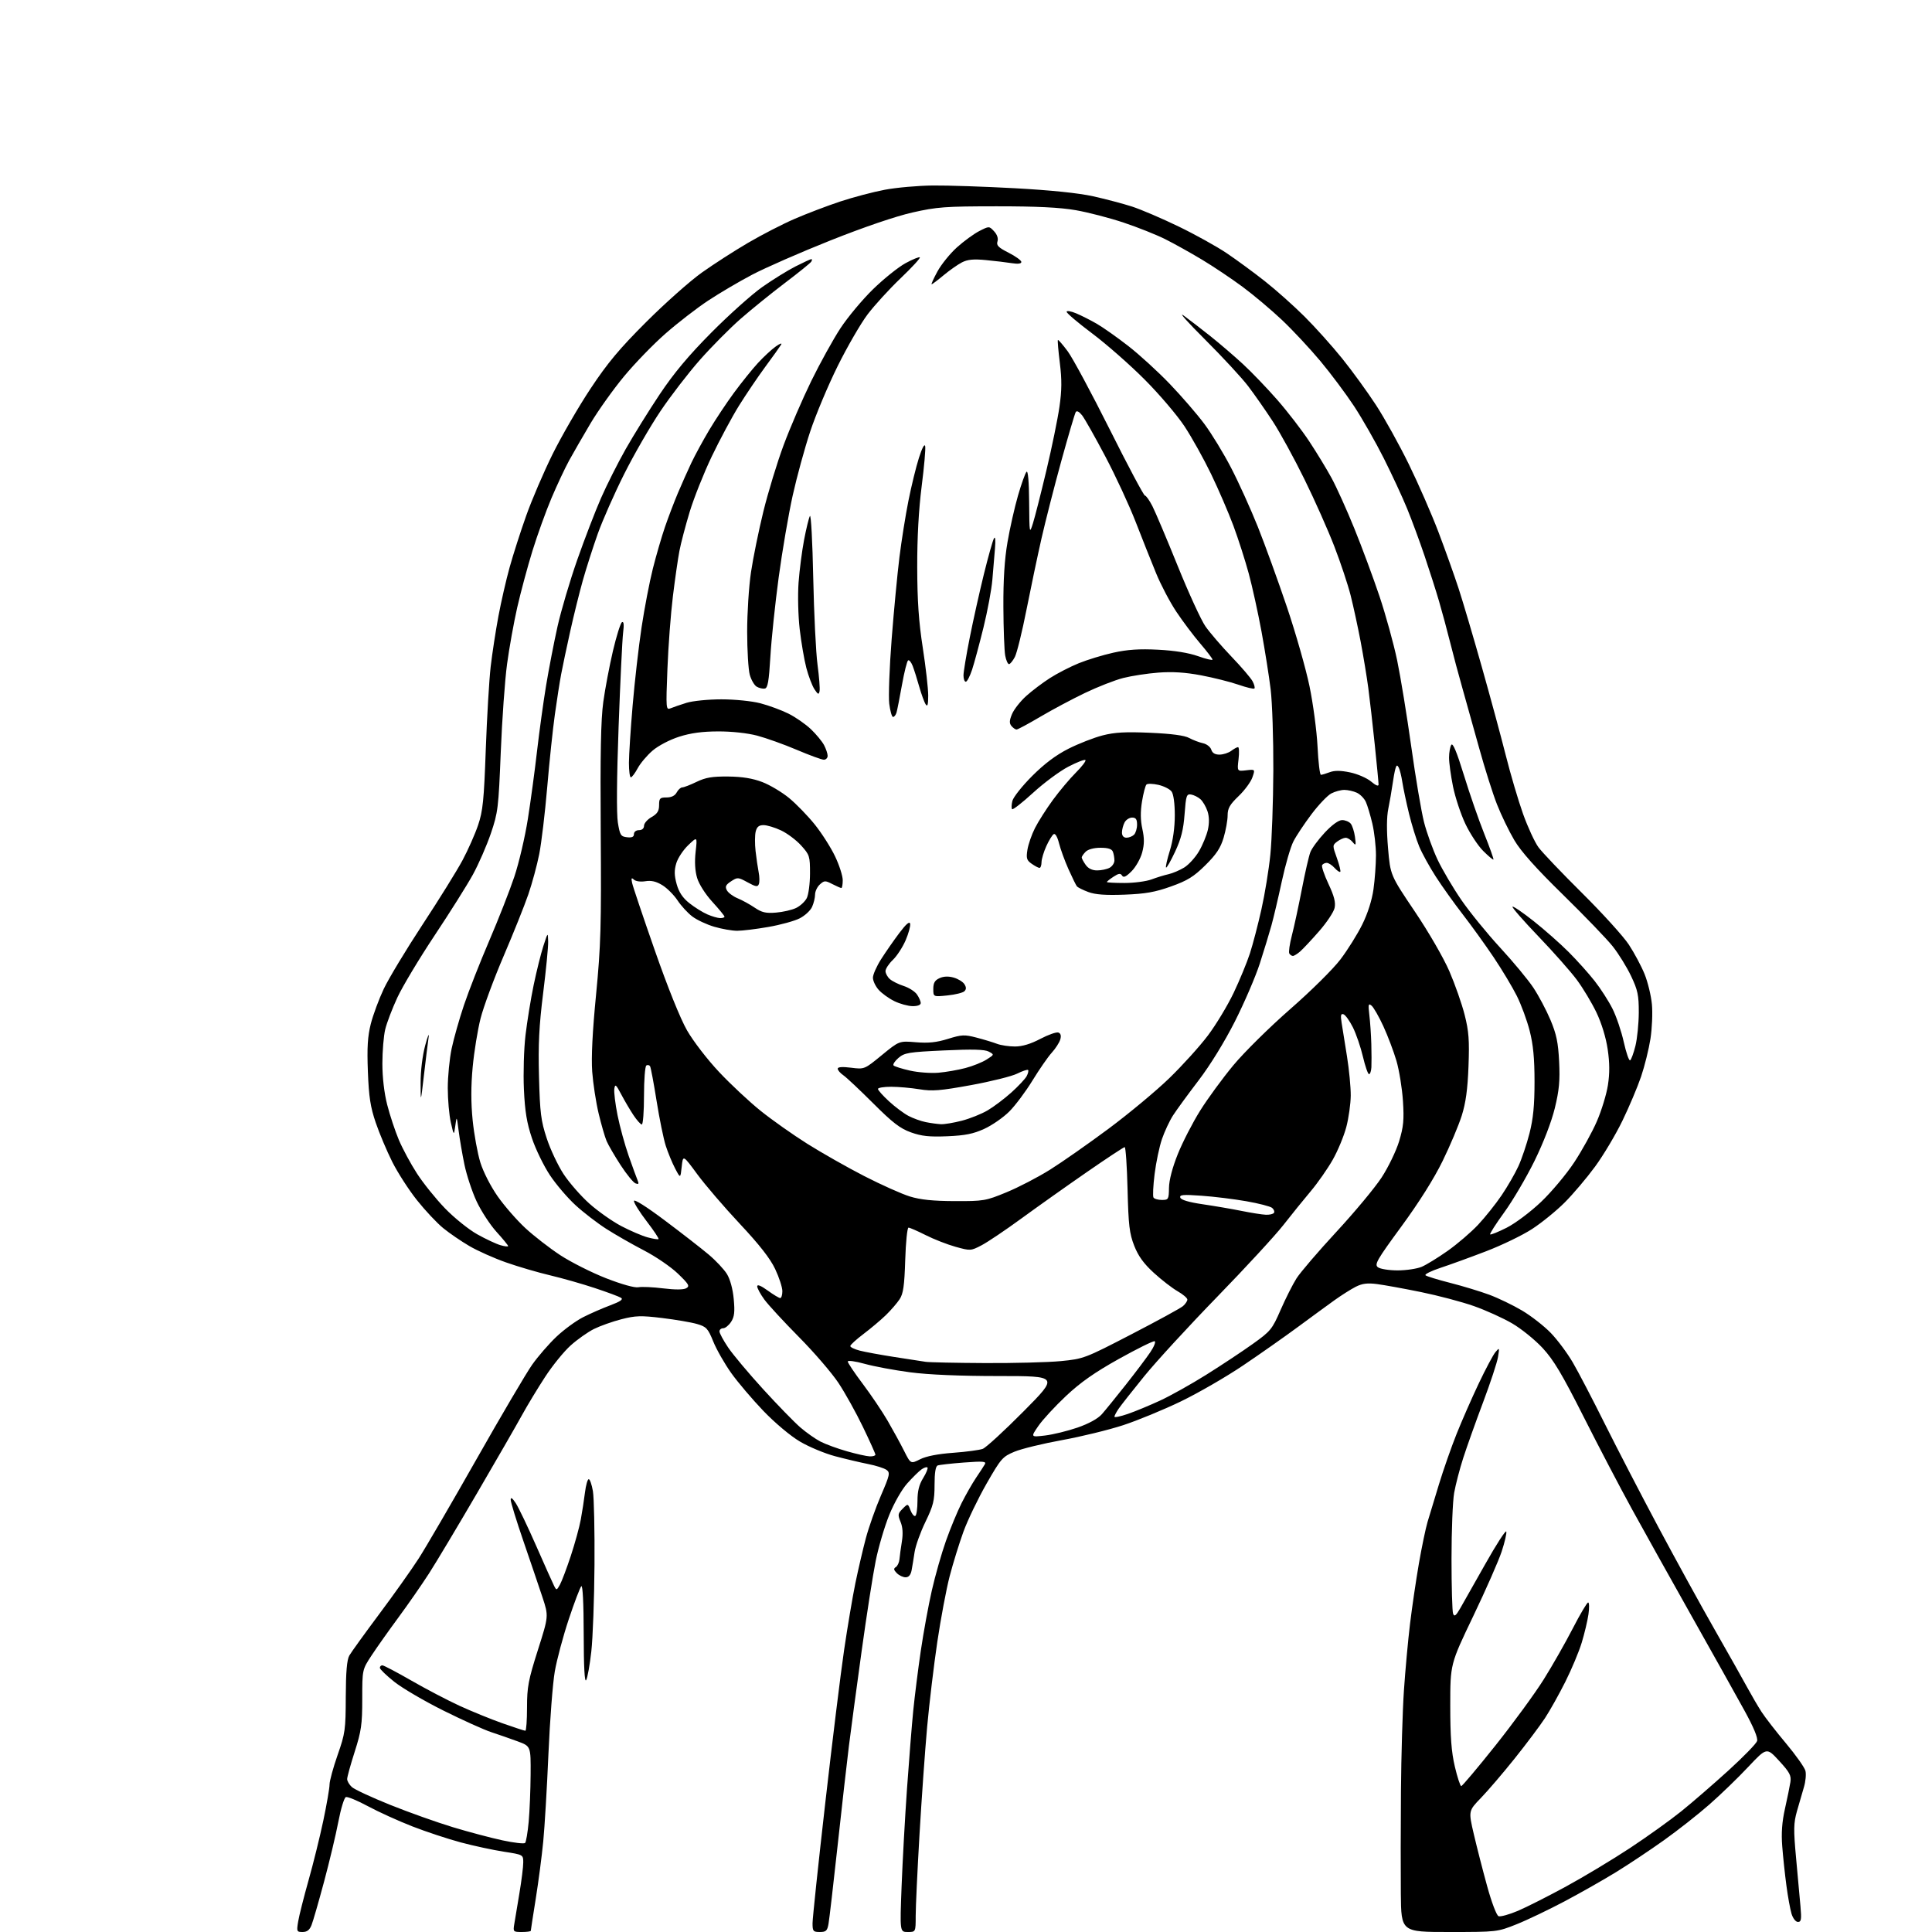 <?xml version="1.0" encoding="UTF-8" standalone="no"?>
<svg 
  version="1.1" 
  xmlns="http://www.w3.org/2000/svg" 
  xmlns:xlink="http://www.w3.org/1999/xlink" 
  xmlns:svg="http://www.w3.org/2000/svg"
  xmlns:rdf="http://www.w3.org/1999/02/22-rdf-syntax-ns#"
  xmlns:cc="http://creativecommons.org/ns#"
  xmlns:dc="http://purl.org/dc/elements/1.1/"
  viewBox="0 0 768 768"
  width="768"
  height="768"
>
<style>svg {background-color: white; }</style>"
<path stroke="none" fill="black" fill-rule="evenodd" d="M120.29,768.00C117.94,768.00 117.86,767.79 118.54,763.75C118.93,761.41 120.78,754.10 122.64,747.50C124.51,740.90 127.15,730.21 128.52,723.73C129.88,717.26 131.00,710.80 131.00,709.38C131.00,707.96 132.44,702.68 134.20,697.65C137.21,689.07 137.41,687.62 137.45,674.50C137.49,664.59 137.90,659.80 138.86,658.10C139.61,656.79 144.97,649.36 150.76,641.60C156.56,633.85 163.62,623.90 166.45,619.50C169.28,615.10 179.63,597.33 189.45,580.00C199.27,562.67 209.21,545.80 211.53,542.50C213.86,539.20 218.21,534.18 221.21,531.35C224.21,528.52 228.98,525.03 231.81,523.60C234.64,522.16 239.50,520.04 242.60,518.88C246.62,517.37 247.85,516.52 246.87,515.90C246.12,515.42 241.45,513.68 236.50,512.04C231.55,510.39 223.53,508.11 218.67,506.96C213.81,505.82 205.94,503.51 201.17,501.83C196.40,500.16 189.84,497.23 186.60,495.33C183.35,493.44 178.66,490.22 176.17,488.19C173.68,486.16 169.00,481.17 165.77,477.11C162.53,473.05 158.11,466.19 155.94,461.88C153.78,457.57 150.81,450.55 149.36,446.27C147.24,440.05 146.62,436.01 146.24,426.00C145.87,416.41 146.14,411.99 147.40,407.00C148.31,403.43 150.63,397.16 152.56,393.08C154.49,389.00 161.41,377.53 167.94,367.58C174.48,357.64 181.63,346.12 183.84,342.00C186.05,337.88 188.84,331.57 190.05,328.00C191.94,322.43 192.38,318.13 193.10,298.00C193.57,285.07 194.45,270.23 195.05,265.00C195.66,259.77 197.04,250.78 198.12,245.00C199.20,239.22 201.21,230.45 202.59,225.50C203.96,220.55 206.92,211.32 209.17,205.00C211.41,198.68 216.14,187.65 219.68,180.50C223.23,173.35 230.00,161.65 234.74,154.50C241.54,144.25 246.23,138.63 256.93,127.95C264.39,120.50 274.32,111.68 279.00,108.35C283.68,105.02 291.94,99.70 297.36,96.53C302.78,93.35 311.10,89.07 315.86,87.01C320.61,84.95 328.74,81.85 333.92,80.13C339.11,78.41 347.14,76.29 351.78,75.42C356.42,74.55 365.00,73.79 370.86,73.74C376.71,73.68 391.40,74.17 403.50,74.83C417.65,75.60 428.71,76.74 434.50,78.02C439.45,79.12 446.43,80.96 450.00,82.11C453.57,83.27 461.90,86.83 468.50,90.03C475.10,93.22 483.73,98.01 487.67,100.67C491.61,103.33 498.42,108.32 502.80,111.78C507.18,115.23 514.25,121.53 518.52,125.78C522.79,130.02 529.54,137.55 533.53,142.50C537.52,147.45 543.56,155.78 546.97,161.00C550.37,166.22 556.24,176.80 560.01,184.50C563.78,192.20 569.09,204.35 571.81,211.50C574.52,218.65 578.14,228.78 579.84,234.00C581.54,239.22 585.67,253.18 589.01,265.00C592.36,276.82 596.65,292.68 598.56,300.23C600.46,307.79 603.56,318.28 605.44,323.55C607.33,328.83 610.09,334.80 611.57,336.82C613.05,338.84 620.85,347.02 628.90,355.00C636.95,362.98 645.31,372.20 647.48,375.49C649.65,378.79 652.47,384.07 653.75,387.23C655.03,390.40 656.34,395.80 656.66,399.24C656.98,402.68 656.72,408.85 656.08,412.95C655.44,417.04 653.77,423.79 652.36,427.95C650.95,432.10 647.61,440.01 644.93,445.53C642.25,451.05 637.37,459.24 634.07,463.74C630.77,468.24 625.33,474.67 621.98,478.02C618.63,481.37 612.78,486.12 608.98,488.58C605.19,491.04 597.00,495.00 590.79,497.38C584.58,499.77 576.42,502.73 572.66,503.97C568.90,505.21 566.20,506.55 566.66,506.95C567.12,507.35 571.55,508.71 576.50,509.97C581.45,511.23 588.42,513.35 592.00,514.67C595.58,516.00 601.45,518.83 605.06,520.97C608.66,523.11 613.78,527.10 616.43,529.83C619.09,532.57 623.05,537.89 625.24,541.65C627.44,545.42 633.15,556.38 637.94,566.00C642.74,575.62 652.30,594.08 659.19,607.00C666.09,619.92 676.22,638.38 681.72,648.00C687.21,657.62 693.05,667.98 694.68,671.00C696.32,674.02 698.82,678.30 700.24,680.50C701.66,682.70 706.03,688.33 709.95,693.00C713.86,697.67 717.35,702.60 717.69,703.94C718.03,705.28 717.76,708.21 717.08,710.44C716.41,712.67 715.16,716.97 714.31,719.99C712.98,724.72 712.93,727.29 713.96,738.49C714.61,745.65 715.40,754.31 715.71,757.75C716.18,762.99 716.02,764.00 714.71,764.00C713.83,764.00 712.73,762.60 712.16,760.75C711.62,758.96 710.70,753.90 710.12,749.50C709.53,745.10 708.79,738.12 708.47,733.99C708.05,728.70 708.37,724.26 709.55,718.99C710.48,714.87 711.44,710.11 711.71,708.42C712.11,705.80 711.43,704.52 707.23,699.96C702.29,694.58 702.29,694.58 694.89,702.44C690.83,706.77 683.86,713.50 679.40,717.40C674.95,721.31 666.85,727.67 661.40,731.55C655.96,735.43 647.45,741.10 642.50,744.14C637.55,747.19 628.33,752.42 622.00,755.78C615.67,759.13 607.05,763.26 602.83,764.94C595.22,767.98 595.03,768.00 576.08,768.00C557.00,768.00 557.00,768.00 556.85,752.75C556.77,744.36 556.79,726.02 556.90,712.00C557.01,697.98 557.54,679.98 558.08,672.00C558.62,664.02 559.71,652.09 560.51,645.48C561.31,638.88 562.90,628.08 564.04,621.48C565.19,614.89 566.73,607.48 567.47,605.00C568.21,602.52 570.26,595.77 572.02,590.00C573.78,584.23 576.93,575.23 579.02,570.00C581.11,564.77 585.06,555.77 587.80,550.00C590.54,544.23 593.53,538.60 594.45,537.50C596.06,535.58 596.10,535.66 595.48,539.43C595.13,541.59 592.46,549.69 589.55,557.43C586.64,565.17 583.10,575.10 581.68,579.50C580.26,583.90 578.63,590.17 578.05,593.43C577.47,596.70 577.00,608.47 577.00,619.60C577.00,630.73 577.28,640.58 577.63,641.48C578.13,642.77 578.75,642.30 580.47,639.32C581.68,637.22 586.20,629.23 590.52,621.56C594.84,613.89 598.55,608.15 598.77,608.81C598.99,609.46 598.16,613.03 596.94,616.75C595.72,620.46 590.62,632.05 585.61,642.50C576.50,661.50 576.50,661.50 576.50,678.00C576.50,690.44 576.95,696.41 578.32,702.25C579.32,706.51 580.47,710.00 580.87,710.00C581.27,710.00 587.39,702.73 594.48,693.84C601.56,684.94 610.19,673.14 613.66,667.59C617.13,662.05 622.33,652.91 625.23,647.27C628.13,641.64 630.87,637.02 631.31,637.01C631.76,637.01 631.81,639.14 631.43,641.75C631.05,644.36 629.84,649.42 628.75,653.00C627.66,656.58 624.74,663.55 622.26,668.50C619.78,673.45 616.12,679.98 614.14,683.00C612.15,686.02 606.75,693.23 602.13,699.00C597.51,704.77 591.48,711.83 588.72,714.68C583.71,719.86 583.71,719.86 585.87,729.14C587.06,734.24 589.44,743.54 591.17,749.80C592.94,756.24 594.91,761.41 595.70,761.72C596.47,762.01 599.93,761.05 603.39,759.59C606.84,758.12 615.48,753.75 622.58,749.88C629.69,746.01 641.12,739.13 648.00,734.59C654.88,730.05 664.04,723.48 668.37,719.99C672.70,716.50 681.11,709.22 687.05,703.82C693.00,698.41 698.14,693.14 698.47,692.09C698.86,690.85 697.11,686.62 693.38,679.85C690.26,674.16 680.85,657.35 672.49,642.50C664.13,627.65 653.46,608.52 648.78,600.00C644.10,591.48 635.42,574.90 629.50,563.16C620.99,546.29 617.58,540.58 613.22,535.87C610.19,532.60 604.74,528.19 601.10,526.07C597.47,523.95 590.62,520.85 585.88,519.18C581.14,517.51 571.69,515.01 564.88,513.62C558.07,512.23 550.21,510.80 547.41,510.44C543.56,509.94 541.49,510.21 538.91,511.52C537.03,512.48 533.25,514.87 530.50,516.84C527.75,518.81 521.23,523.58 516.00,527.44C510.77,531.30 500.96,538.20 494.19,542.76C487.43,547.33 476.27,553.77 469.40,557.09C462.54,560.40 452.21,564.65 446.46,566.54C440.70,568.42 429.77,571.09 422.15,572.47C414.54,573.85 406.05,575.92 403.28,577.07C398.53,579.05 397.91,579.76 392.14,589.83C388.79,595.70 384.66,604.27 382.98,608.88C381.30,613.49 378.84,621.46 377.50,626.59C376.17,631.71 373.96,643.47 372.59,652.70C371.22,661.94 369.40,677.15 368.55,686.50C367.71,695.85 366.34,715.14 365.51,729.37C364.68,743.59 364.00,758.11 364.00,761.62C364.00,768.00 364.00,768.00 360.85,768.00C357.70,768.00 357.70,768.00 358.40,749.75C358.79,739.71 359.75,722.27 360.55,711.00C361.34,699.73 362.46,685.77 363.03,680.00C363.61,674.23 364.95,663.55 366.02,656.27C367.09,648.99 369.06,638.19 370.41,632.27C371.75,626.35 374.29,617.45 376.04,612.50C377.79,607.55 380.59,600.80 382.25,597.50C383.91,594.20 386.48,589.70 387.96,587.50C389.45,585.30 391.03,582.87 391.48,582.09C392.18,580.91 390.87,580.80 383.14,581.38C378.10,581.76 373.41,582.29 372.74,582.55C371.91,582.87 371.50,585.44 371.50,590.26C371.50,596.54 371.02,598.49 367.86,605.00C365.86,609.12 363.93,614.52 363.56,617.00C363.19,619.48 362.66,622.74 362.37,624.25C362.02,626.07 361.22,627.00 359.99,627.00C358.97,627.00 357.40,626.26 356.50,625.35C355.24,624.09 355.14,623.53 356.10,622.94C356.78,622.52 357.43,621.12 357.55,619.84C357.66,618.55 358.09,615.37 358.51,612.78C359.02,609.61 358.84,607.03 357.98,604.96C356.83,602.17 356.91,601.64 358.81,599.75C360.91,597.64 360.91,597.64 361.95,600.38C362.53,601.89 363.38,602.88 363.86,602.59C364.33,602.30 364.71,599.62 364.71,596.63C364.71,592.74 365.35,590.16 366.97,587.55C368.21,585.54 368.98,583.65 368.68,583.35C368.38,583.04 367.29,583.40 366.25,584.15C365.22,584.89 362.69,587.39 360.63,589.69C358.50,592.06 355.40,597.50 353.50,602.19C351.64,606.76 349.21,615.00 348.10,620.50C346.99,626.00 344.46,642.20 342.49,656.50C340.51,670.80 338.25,687.67 337.46,694.00C336.67,700.33 334.66,718.10 332.98,733.50C331.30,748.90 329.67,762.96 329.35,764.75C328.86,767.53 328.36,768.00 325.89,768.00C323.26,768.00 323.00,767.69 323.00,764.51C323.00,762.59 325.27,741.10 328.05,716.76C330.83,692.42 334.20,665.01 335.55,655.86C336.90,646.70 338.91,634.78 340.02,629.36C341.14,623.94 343.01,615.90 344.18,611.50C345.35,607.10 348.05,599.45 350.18,594.51C353.72,586.31 353.91,585.41 352.40,584.30C351.48,583.63 348.21,582.59 345.12,581.98C342.03,581.37 336.12,579.97 332.00,578.88C327.88,577.79 321.56,575.16 317.97,573.03C314.21,570.81 308.06,565.64 303.44,560.84C299.05,556.25 293.30,549.49 290.68,545.81C288.06,542.13 284.85,536.51 283.55,533.31C281.40,528.03 280.80,527.39 277.05,526.30C274.78,525.64 268.56,524.58 263.21,523.93C254.82,522.91 252.62,522.98 247.05,524.41C243.50,525.32 238.59,527.06 236.13,528.28C233.68,529.50 229.50,532.45 226.84,534.84C224.18,537.22 219.61,542.85 216.69,547.34C213.76,551.83 209.63,558.65 207.52,562.50C205.41,566.35 197.37,580.30 189.67,593.50C181.97,606.70 173.35,621.10 170.52,625.50C167.68,629.90 162.22,637.77 158.36,643.00C154.51,648.23 149.70,655.02 147.68,658.10C144.00,663.71 144.00,663.71 144.00,675.34C144.00,685.52 143.62,688.15 141.00,696.34C139.35,701.49 138.00,706.38 138.00,707.20C138.00,708.02 138.85,709.46 139.88,710.39C140.92,711.33 147.78,714.52 155.13,717.47C162.48,720.43 173.68,724.41 180.00,726.33C186.32,728.24 195.21,730.60 199.75,731.57C204.28,732.54 208.32,733.01 208.73,732.61C209.13,732.21 209.77,728.42 210.16,724.19C210.54,719.96 210.89,711.47 210.93,705.32C211.00,694.14 211.00,694.14 205.75,692.21C202.86,691.14 198.16,689.51 195.31,688.57C192.45,687.64 183.90,683.78 176.31,680.00C168.71,676.22 159.91,671.06 156.75,668.55C153.59,666.03 151.00,663.53 151.00,662.99C151.00,662.44 151.45,662.00 152.00,662.00C152.55,662.00 157.72,664.72 163.49,668.04C169.25,671.36 177.88,675.87 182.65,678.07C187.42,680.26 195.12,683.40 199.74,685.03C204.37,686.66 208.46,688.00 208.83,688.00C209.20,688.00 209.50,683.84 209.50,678.75C209.50,670.61 210.02,667.87 213.80,655.96C218.11,642.42 218.11,642.42 215.65,634.96C214.29,630.86 210.89,620.83 208.09,612.69C205.29,604.54 203.00,597.11 203.01,596.19C203.01,595.04 203.65,595.46 205.00,597.50C206.09,599.15 209.76,606.80 213.14,614.50C216.52,622.20 219.73,629.36 220.27,630.42C221.20,632.25 221.31,632.22 222.59,629.92C223.32,628.59 225.26,623.45 226.90,618.50C228.53,613.55 230.33,607.02 230.88,604.00C231.44,600.98 232.18,596.14 232.54,593.25C232.90,590.36 233.57,588.00 234.03,588.00C234.50,588.00 235.24,590.14 235.69,592.75C236.13,595.36 236.42,608.56 236.32,622.08C236.23,635.61 235.66,651.07 235.06,656.45C234.46,661.84 233.54,666.97 233.01,667.87C232.39,668.94 232.05,662.66 232.03,649.55C232.01,637.31 231.64,629.97 231.08,630.55C230.57,631.07 228.32,636.98 226.09,643.68C223.86,650.38 221.36,659.71 220.54,664.41C219.72,669.11 218.59,683.88 218.01,697.23C217.44,710.58 216.51,726.23 215.95,732.00C215.39,737.77 214.05,748.02 212.97,754.77C211.89,761.52 211.00,767.26 211.00,767.52C211.00,767.78 209.40,768.00 207.45,768.00C204.01,768.00 203.92,767.91 204.45,764.75C204.74,762.96 205.66,757.45 206.49,752.50C207.32,747.55 208.00,742.10 208.00,740.39C208.00,737.27 208.00,737.27 200.25,736.07C195.99,735.41 188.32,733.76 183.22,732.40C178.11,731.03 169.41,728.16 163.89,726.01C158.37,723.85 150.43,720.25 146.26,718.00C142.09,715.75 138.14,714.12 137.48,714.37C136.82,714.62 135.48,719.03 134.50,724.16C133.52,729.30 130.96,740.02 128.82,748.00C126.68,755.98 124.44,763.74 123.84,765.25C123.07,767.21 122.05,768.00 120.29,768.00zM365.76,580.08C368.16,578.86 372.86,577.95 378.92,577.51C384.10,577.13 389.38,576.42 390.66,575.94C391.95,575.45 399.25,568.74 406.90,561.03C420.81,547.00 420.81,547.00 396.96,547.00C381.57,547.00 369.09,546.47 361.80,545.51C355.59,544.69 347.46,543.18 343.75,542.15C340.04,541.11 337.00,540.70 337.00,541.23C337.00,541.76 339.68,545.76 342.96,550.11C346.24,554.47 350.69,561.06 352.84,564.76C354.99,568.47 357.94,573.85 359.38,576.73C362.01,581.96 362.01,581.96 365.76,580.08zM345.75,578.93C346.99,578.97 347.99,578.66 347.99,578.25C347.98,577.84 345.75,572.87 343.02,567.21C340.30,561.56 335.92,553.68 333.29,549.72C330.65,545.75 323.60,537.56 317.60,531.50C311.61,525.45 305.42,518.74 303.85,516.60C302.28,514.45 301.00,512.09 301.00,511.34C301.00,510.47 302.47,511.05 305.15,512.99C307.43,514.65 309.68,516.00 310.15,516.00C310.62,516.00 311.00,514.76 311.00,513.25C311.00,511.74 309.71,507.78 308.14,504.46C306.16,500.26 301.87,494.79 294.07,486.46C287.90,479.88 280.30,471.02 277.18,466.78C271.50,459.05 271.50,459.05 270.99,463.78C270.48,468.50 270.48,468.50 268.38,464.50C267.22,462.30 265.55,458.25 264.66,455.50C263.77,452.75 262.13,444.70 261.00,437.62C259.87,430.53 258.71,424.33 258.41,423.85C258.11,423.36 257.44,423.23 256.93,423.54C256.42,423.86 256.00,429.27 256.00,435.56C256.00,441.85 255.61,447.00 255.13,447.00C254.66,447.00 253.14,445.30 251.77,443.23C250.40,441.15 248.21,437.44 246.92,434.98C244.86,431.07 244.52,430.80 244.20,432.81C244.01,434.09 244.58,438.81 245.48,443.31C246.38,447.82 248.38,455.10 249.92,459.50C251.47,463.90 253.06,468.29 253.48,469.26C254.05,470.62 253.85,470.88 252.62,470.41C251.74,470.07 249.07,466.80 246.70,463.15C244.32,459.49 241.82,455.19 241.13,453.58C240.45,451.98 239.02,447.03 237.96,442.60C236.90,438.16 235.76,430.70 235.41,426.02C235.00,420.35 235.51,410.07 236.95,395.34C238.84,375.81 239.06,368.15 238.80,330.84C238.58,299.82 238.85,285.96 239.82,279.00C240.54,273.77 242.27,264.67 243.65,258.76C245.04,252.85 246.65,247.72 247.23,247.35C247.96,246.91 248.11,248.26 247.69,251.60C247.36,254.29 246.55,271.12 245.90,289.00C245.16,309.19 245.05,323.58 245.61,327.00C246.43,331.99 246.76,332.53 249.25,332.82C251.21,333.04 252.00,332.68 252.00,331.57C252.00,330.67 252.85,330.00 254.00,330.00C255.24,330.00 256.00,329.33 256.01,328.25C256.01,327.29 257.36,325.73 259.01,324.80C261.30,323.49 262.00,322.38 262.00,320.05C262.00,317.34 262.33,317.00 264.96,317.00C266.91,317.00 268.30,316.31 269.00,315.00C269.59,313.90 270.59,313.00 271.22,313.00C271.85,313.00 274.41,312.01 276.91,310.80C280.51,309.06 283.14,308.62 289.48,308.68C295.05,308.74 299.18,309.41 303.00,310.87C306.02,312.02 310.83,314.89 313.68,317.23C316.53,319.58 321.13,324.32 323.89,327.76C326.65,331.20 330.28,336.89 331.95,340.40C333.63,343.91 335.00,348.18 335.00,349.89C335.00,351.60 334.75,353.00 334.45,353.00C334.15,353.00 332.53,352.29 330.86,351.43C328.06,349.98 327.67,349.99 325.91,351.58C324.86,352.53 324.00,354.34 324.00,355.61C324.00,356.87 323.46,359.09 322.80,360.53C322.14,361.98 319.93,364.02 317.88,365.06C315.83,366.11 310.23,367.65 305.44,368.48C300.66,369.32 295.08,370.00 293.05,370.00C291.02,370.00 286.92,369.28 283.93,368.40C280.94,367.53 277.02,365.69 275.21,364.32C273.40,362.96 270.75,360.07 269.33,357.92C267.90,355.76 265.19,353.04 263.30,351.88C260.87,350.38 258.90,349.92 256.55,350.30C254.66,350.61 252.70,350.34 251.99,349.67C251.02,348.75 250.86,349.04 251.28,351.00C251.57,352.38 255.61,364.39 260.26,377.69C265.43,392.50 270.41,404.87 273.10,409.58C275.56,413.87 281.19,421.19 285.86,426.15C290.46,431.04 297.89,437.98 302.36,441.57C306.84,445.17 315.19,451.07 320.93,454.68C326.67,458.29 336.87,464.08 343.59,467.53C350.32,470.98 358.45,474.62 361.66,475.61C365.87,476.91 370.86,477.43 379.50,477.46C391.02,477.50 391.85,477.36 400.15,473.93C404.91,471.97 412.70,467.92 417.46,464.93C422.23,461.94 432.69,454.62 440.72,448.65C448.74,442.68 459.56,433.68 464.76,428.65C469.96,423.62 476.89,415.96 480.15,411.64C483.40,407.32 488.02,399.67 490.41,394.64C492.80,389.61 495.70,382.57 496.86,379.00C498.02,375.43 500.08,367.55 501.43,361.50C502.79,355.45 504.39,345.66 504.98,339.75C505.58,333.84 506.11,318.77 506.17,306.25C506.22,293.74 505.74,279.23 505.10,274.00C504.46,268.77 502.82,258.43 501.46,251.00C500.09,243.57 497.81,233.22 496.40,228.00C494.98,222.78 492.24,214.22 490.30,209.00C488.35,203.78 484.38,194.55 481.46,188.50C478.54,182.45 473.78,173.90 470.88,169.50C467.98,165.10 460.86,156.73 455.05,150.91C449.25,145.08 439.89,136.85 434.25,132.62C428.61,128.39 424.00,124.49 424.00,123.95C424.00,123.41 425.69,123.68 427.75,124.54C429.81,125.40 433.52,127.28 436.00,128.71C438.48,130.14 444.10,134.11 448.50,137.53C452.90,140.95 460.33,147.74 465.01,152.62C469.69,157.50 475.87,164.65 478.74,168.50C481.61,172.35 486.41,180.22 489.40,186.00C492.40,191.78 497.17,202.31 500.01,209.41C502.84,216.51 508.03,230.82 511.54,241.20C515.05,251.59 519.10,265.80 520.55,272.79C521.99,279.78 523.43,290.56 523.74,296.75C524.04,302.94 524.65,308.00 525.08,308.00C525.52,308.00 527.10,307.53 528.60,306.96C530.51,306.24 532.93,306.26 536.67,307.04C539.61,307.65 543.37,309.28 545.01,310.66C546.92,312.27 548.00,312.69 548.00,311.84C548.00,311.10 547.32,303.98 546.49,296.00C545.66,288.02 544.51,277.90 543.92,273.50C543.34,269.10 541.96,260.77 540.87,255.00C539.77,249.22 537.99,241.00 536.91,236.72C535.83,232.44 532.91,223.66 530.42,217.22C527.94,210.77 522.59,198.75 518.53,190.50C514.48,182.25 508.82,171.90 505.94,167.50C503.07,163.10 498.67,156.80 496.16,153.50C493.65,150.20 485.95,141.88 479.05,135.00C472.15,128.12 468.30,123.81 470.50,125.42C472.70,127.02 477.50,130.72 481.17,133.64C484.84,136.56 490.65,141.55 494.09,144.73C497.53,147.90 503.67,154.30 507.74,158.95C511.81,163.60 517.53,171.02 520.45,175.45C523.38,179.88 527.38,186.46 529.35,190.08C531.31,193.70 535.38,202.70 538.37,210.08C541.37,217.46 545.86,229.57 548.36,237.00C550.85,244.43 554.01,255.90 555.39,262.50C556.76,269.10 559.28,284.54 561.00,296.81C562.71,309.07 564.99,322.57 566.07,326.81C567.15,331.04 569.58,337.77 571.48,341.78C573.38,345.78 577.63,352.98 580.93,357.78C584.23,362.57 591.16,371.09 596.33,376.70C601.51,382.31 607.45,389.48 609.54,392.63C611.63,395.78 614.69,401.54 616.33,405.43C618.71,411.09 619.40,414.40 619.78,422.02C620.15,429.59 619.80,433.38 618.06,440.52C616.73,445.97 613.55,454.22 609.98,461.50C606.73,468.10 601.34,477.27 598.00,481.87C594.65,486.48 592.11,490.45 592.36,490.69C592.60,490.93 595.55,489.74 598.92,488.04C602.34,486.31 608.38,481.78 612.58,477.79C616.72,473.86 622.65,466.78 625.76,462.07C628.87,457.36 632.93,450.02 634.77,445.76C636.62,441.50 638.60,435.03 639.17,431.37C639.90,426.65 639.88,422.51 639.08,417.11C638.40,412.47 636.66,406.77 634.62,402.50C632.78,398.65 629.27,392.80 626.82,389.50C624.37,386.20 617.49,378.42 611.54,372.22C605.59,366.02 600.96,360.71 601.24,360.43C601.52,360.14 605.30,362.71 609.63,366.14C613.96,369.57 620.23,375.10 623.56,378.44C626.89,381.77 631.54,386.95 633.89,389.95C636.25,392.94 639.43,397.89 640.97,400.95C642.51,404.00 644.54,409.99 645.48,414.25C646.43,418.51 647.56,421.77 648.00,421.50C648.44,421.23 649.39,418.64 650.11,415.75C650.82,412.86 651.42,406.90 651.44,402.50C651.46,395.61 651.04,393.60 648.38,388.00C646.69,384.43 643.40,379.11 641.07,376.18C638.75,373.26 629.86,364.03 621.33,355.68C610.61,345.20 604.62,338.49 601.97,334.00C599.86,330.43 596.76,324.03 595.09,319.78C593.41,315.54 590.21,305.41 587.96,297.28C585.71,289.15 582.72,278.45 581.31,273.50C579.89,268.55 577.73,260.45 576.49,255.50C575.25,250.55 573.25,243.12 572.04,239.00C570.84,234.88 568.25,226.78 566.30,221.00C564.35,215.22 561.23,206.77 559.37,202.22C557.51,197.66 553.33,188.66 550.10,182.22C546.86,175.77 541.54,166.45 538.29,161.50C535.03,156.55 528.98,148.45 524.84,143.50C520.70,138.55 513.86,131.22 509.63,127.22C505.40,123.22 498.36,117.29 493.99,114.05C489.62,110.81 482.32,105.92 477.77,103.19C473.22,100.46 466.65,96.80 463.17,95.06C459.69,93.32 452.27,90.36 446.67,88.49C441.08,86.62 432.50,84.40 427.62,83.55C421.36,82.46 412.06,82.00 396.12,82.01C375.72,82.02 372.44,82.26 362.66,84.48C356.04,85.98 343.39,90.29 330.16,95.56C318.25,100.30 304.23,106.44 299.00,109.19C293.77,111.94 285.88,116.60 281.45,119.53C277.02,122.46 269.45,128.31 264.63,132.53C259.80,136.75 252.34,144.44 248.05,149.63C243.76,154.81 237.78,163.20 234.76,168.27C231.75,173.35 227.92,179.99 226.25,183.03C224.59,186.07 221.42,192.82 219.21,198.03C217.01,203.24 213.60,212.68 211.65,219.00C209.70,225.32 206.98,235.45 205.60,241.50C204.23,247.55 202.41,257.68 201.56,264.00C200.70,270.32 199.58,286.07 199.06,299.00C198.17,321.19 197.95,322.99 195.13,331.29C193.48,336.12 190.27,343.49 187.98,347.66C185.69,351.83 178.84,362.72 172.75,371.87C166.67,381.02 160.02,392.10 157.97,396.50C155.93,400.90 153.75,406.61 153.13,409.19C152.51,411.77 152.00,417.89 152.00,422.78C152.00,428.28 152.73,434.55 153.92,439.17C154.97,443.29 157.05,449.55 158.53,453.08C160.02,456.61 163.26,462.64 165.75,466.48C168.23,470.32 173.24,476.55 176.88,480.32C180.52,484.09 186.29,488.74 189.69,490.64C193.09,492.55 197.26,494.50 198.94,494.98C200.62,495.47 202.00,495.62 202.00,495.33C202.00,495.03 199.90,492.48 197.34,489.65C194.78,486.82 191.22,481.35 189.43,477.50C187.64,473.65 185.48,467.10 184.62,462.95C183.76,458.79 182.72,452.72 182.31,449.45C181.55,443.55 181.54,443.53 180.99,447.50C180.42,451.50 180.42,451.50 179.21,446.20C178.55,443.29 178.00,437.13 178.00,432.52C178.00,427.90 178.69,420.85 179.53,416.84C180.38,412.84 182.58,405.04 184.44,399.53C186.29,394.01 190.80,382.52 194.46,374.00C198.12,365.48 202.62,354.00 204.46,348.50C206.30,343.00 208.72,332.65 209.84,325.50C210.97,318.35 212.61,306.20 213.49,298.50C214.38,290.80 215.99,279.10 217.08,272.50C218.17,265.90 220.22,255.33 221.63,249.00C223.05,242.68 226.58,230.76 229.48,222.50C232.38,214.25 236.62,203.23 238.90,198.02C241.19,192.80 245.60,184.03 248.72,178.52C251.84,173.01 257.94,163.20 262.27,156.71C267.92,148.27 273.74,141.31 282.83,132.15C289.80,125.13 298.88,117.00 303.00,114.10C307.12,111.20 313.07,107.51 316.22,105.91C319.37,104.31 322.21,103.00 322.53,103.00C322.85,103.00 322.84,103.46 322.49,104.02C322.15,104.57 317.43,108.38 312.02,112.48C306.61,116.58 298.69,122.99 294.43,126.72C290.16,130.45 282.90,137.78 278.28,143.00C273.67,148.22 266.56,157.45 262.50,163.50C258.43,169.55 251.94,180.80 248.09,188.50C244.23,196.20 239.52,206.85 237.63,212.16C235.74,217.47 233.07,225.80 231.70,230.66C230.33,235.52 228.06,244.68 226.66,251.00C225.25,257.32 223.64,264.98 223.07,268.00C222.50,271.02 221.37,278.23 220.57,284.00C219.76,289.77 218.38,302.82 217.52,313.00C216.65,323.18 215.23,335.10 214.36,339.50C213.49,343.90 211.54,351.10 210.03,355.50C208.52,359.90 204.11,370.93 200.22,380.00C196.33,389.07 192.20,400.24 191.04,404.81C189.88,409.37 188.47,418.07 187.90,424.14C187.19,431.69 187.19,438.39 187.89,445.35C188.46,450.94 189.83,458.47 190.94,462.08C192.11,465.85 195.05,471.60 197.84,475.58C200.52,479.40 205.47,485.07 208.84,488.19C212.21,491.31 218.45,496.15 222.70,498.94C226.96,501.73 235.13,505.85 240.87,508.10C247.16,510.56 252.29,511.99 253.78,511.70C255.15,511.44 259.59,511.64 263.66,512.15C268.35,512.73 271.69,512.71 272.78,512.10C274.28,511.25 273.86,510.51 269.50,506.31C266.75,503.65 260.68,499.49 256.00,497.07C251.32,494.64 244.57,490.78 241.00,488.49C237.43,486.20 231.92,481.97 228.78,479.08C225.63,476.20 221.04,470.83 218.59,467.14C216.14,463.44 212.93,456.85 211.46,452.47C209.42,446.40 208.66,441.80 208.26,432.98C207.97,426.63 208.25,416.96 208.90,411.48C209.55,406.00 211.00,397.04 212.14,391.56C213.28,386.08 215.01,379.10 216.00,376.05C217.80,370.50 217.80,370.50 217.90,374.29C217.96,376.37 217.06,385.60 215.91,394.79C214.29,407.76 213.92,415.19 214.26,428.00C214.64,442.40 215.03,445.52 217.33,452.50C218.77,456.90 221.79,463.30 224.04,466.73C226.29,470.15 230.91,475.44 234.31,478.47C237.72,481.51 243.43,485.53 247.00,487.40C250.57,489.27 255.27,491.29 257.44,491.87C259.61,492.46 261.56,492.77 261.78,492.55C262.00,492.33 259.89,489.17 257.09,485.52C254.29,481.87 252.00,478.22 252.00,477.41C252.00,476.53 256.97,479.66 264.25,485.13C270.99,490.18 278.83,496.28 281.68,498.68C284.53,501.07 287.80,504.56 288.96,506.43C290.24,508.51 291.30,512.38 291.67,516.38C292.15,521.55 291.93,523.45 290.62,525.46C289.70,526.86 288.29,528.00 287.48,528.00C286.66,528.00 286.00,528.57 286.00,529.26C286.00,529.96 287.55,532.83 289.45,535.65C291.35,538.47 297.62,545.94 303.37,552.24C309.13,558.55 315.79,565.39 318.17,567.44C320.55,569.49 324.16,572.03 326.18,573.07C328.20,574.11 332.93,575.84 336.68,576.91C340.43,577.98 344.51,578.89 345.75,578.93zM415.41,570.64C418.56,570.27 424.36,568.85 428.32,567.49C432.82,565.93 436.43,563.95 438.00,562.17C439.38,560.61 443.65,555.35 447.50,550.48C451.35,545.61 455.73,539.80 457.24,537.56C458.75,535.33 459.53,533.35 458.98,533.16C458.43,532.98 452.06,536.13 444.82,540.16C435.19,545.53 429.54,549.49 423.76,554.92C419.42,559.00 414.48,564.35 412.78,566.82C409.69,571.31 409.69,571.31 415.41,570.64zM448.30,562.07C451.22,561.07 456.98,558.68 461.11,556.77C465.24,554.87 473.55,550.22 479.56,546.45C485.58,542.68 493.88,537.18 498.00,534.23C505.09,529.17 505.70,528.43 509.07,520.69C511.04,516.18 513.87,510.56 515.38,508.18C516.88,505.81 524.02,497.48 531.23,489.68C538.45,481.88 546.53,472.17 549.20,468.09C551.86,464.02 554.99,457.54 556.16,453.71C557.92,447.90 558.18,445.20 557.69,437.61C557.36,432.60 556.20,425.44 555.11,421.70C554.01,417.97 551.67,411.78 549.91,407.95C548.15,404.13 546.04,400.45 545.23,399.77C543.95,398.71 543.83,399.21 544.34,403.52C544.67,406.26 545.02,411.43 545.12,415.00C545.22,418.57 545.23,422.74 545.15,424.25C545.07,425.76 544.64,427.00 544.21,427.00C543.77,427.00 542.69,423.88 541.79,420.07C540.90,416.26 539.10,411.01 537.80,408.39C536.49,405.78 534.81,403.44 534.06,403.19C533.00,402.83 532.84,403.59 533.32,406.62C533.66,408.75 534.62,414.77 535.46,420.00C536.30,425.23 536.96,432.20 536.94,435.50C536.91,438.80 536.12,444.43 535.18,448.00C534.24,451.57 531.82,457.43 529.79,461.00C527.77,464.57 523.84,470.20 521.06,473.50C518.27,476.80 513.36,482.88 510.14,487.00C506.92,491.12 495.09,503.95 483.86,515.50C472.63,527.05 459.60,541.23 454.91,547.00C450.22,552.77 445.62,558.61 444.69,559.97C443.76,561.33 443.00,562.77 443.00,563.17C443.00,563.57 445.39,563.07 448.30,562.07zM391.50,541.84C403.05,541.90 416.64,541.55 421.70,541.06C430.72,540.18 431.29,539.97 449.70,530.43C460.04,525.08 469.29,520.03 470.25,519.20C471.21,518.37 472.00,517.20 471.99,516.60C471.99,515.99 470.25,514.51 468.12,513.29C466.00,512.08 461.75,508.80 458.68,505.99C454.64,502.30 452.49,499.33 450.87,495.20C448.96,490.32 448.58,487.08 448.22,472.75C447.99,463.54 447.48,456.00 447.08,456.00C446.69,456.00 439.87,460.50 431.93,466.00C423.99,471.49 412.32,479.77 406.00,484.38C399.68,489.00 392.55,493.79 390.17,495.03C385.92,497.25 385.74,497.26 379.84,495.62C376.54,494.70 371.19,492.61 367.95,490.97C364.71,489.34 361.65,488.00 361.15,488.00C360.65,488.00 360.06,493.78 359.84,500.84C359.52,511.09 359.07,514.25 357.62,516.45C356.63,517.97 354.17,520.81 352.17,522.76C350.17,524.70 346.16,528.08 343.26,530.27C340.37,532.45 338.00,534.62 338.00,535.08C338.00,535.54 339.69,536.36 341.75,536.89C343.81,537.43 350.00,538.56 355.50,539.42C361.00,540.27 366.62,541.14 368.00,541.35C369.38,541.56 379.95,541.78 391.50,541.84zM555.57,505.00C558.97,505.00 563.27,504.36 565.13,503.58C566.98,502.80 571.65,499.93 575.50,497.21C579.35,494.49 584.77,489.84 587.55,486.88C590.33,483.92 594.54,478.65 596.90,475.17C599.26,471.69 602.27,466.47 603.59,463.58C604.92,460.69 606.90,454.80 608.00,450.50C609.48,444.70 610.00,439.41 610.00,430.00C610.00,420.74 609.48,415.28 608.07,409.77C607.01,405.61 604.70,399.35 602.95,395.86C601.20,392.36 597.05,385.45 593.73,380.50C590.40,375.55 584.89,367.90 581.48,363.50C578.07,359.10 573.25,352.35 570.77,348.50C568.28,344.65 565.31,339.25 564.16,336.50C563.01,333.75 561.20,327.90 560.12,323.50C559.05,319.10 557.86,313.48 557.47,311.00C557.09,308.52 556.43,305.86 556.01,305.09C555.40,303.97 555.13,304.07 554.69,305.59C554.39,306.64 553.86,309.52 553.52,312.00C553.17,314.48 552.43,318.75 551.87,321.50C551.20,324.77 551.17,330.20 551.77,337.20C552.69,347.91 552.69,347.91 562.41,362.34C567.92,370.52 573.88,380.83 576.17,386.14C578.39,391.29 581.12,399.06 582.22,403.42C583.88,409.96 584.14,413.50 583.75,423.92C583.40,433.08 582.67,438.40 581.06,443.50C579.84,447.35 576.43,455.45 573.47,461.50C570.06,468.49 564.10,477.96 557.10,487.50C547.33,500.83 546.28,502.64 547.74,503.75C548.64,504.44 552.16,505.00 555.57,505.00zM503.19,482.88C504.67,482.95 506.13,482.60 506.43,482.11C506.73,481.63 506.40,480.74 505.68,480.15C504.97,479.56 500.36,478.37 495.44,477.51C490.53,476.65 482.50,475.66 477.61,475.32C470.24,474.79 468.81,474.92 469.19,476.08C469.50,476.99 472.62,477.91 478.08,478.71C482.71,479.39 489.65,480.57 493.50,481.35C497.35,482.13 501.71,482.82 503.19,482.88zM461.87,477.00C464.48,477.00 464.62,476.76 464.69,472.16C464.74,469.11 466.04,464.14 468.20,458.76C470.09,454.05 474.08,446.29 477.07,441.51C480.06,436.73 486.00,428.61 490.28,423.46C494.55,418.31 504.72,408.27 512.88,401.14C521.20,393.87 529.98,385.18 532.88,381.34C535.73,377.58 539.62,371.35 541.52,367.50C543.69,363.12 545.36,357.88 545.98,353.50C546.52,349.65 546.96,343.57 546.97,340.00C546.97,336.43 546.32,330.75 545.53,327.40C544.74,324.04 543.57,320.15 542.94,318.76C542.30,317.36 540.68,315.72 539.34,315.11C538.00,314.50 535.78,314.00 534.40,314.00C533.03,314.00 530.69,314.63 529.20,315.41C527.72,316.18 524.18,319.89 521.34,323.66C518.51,327.42 515.26,332.30 514.14,334.50C513.01,336.70 510.94,343.85 509.53,350.39C508.12,356.93 506.27,364.81 505.41,367.89C504.56,370.98 502.48,377.77 500.80,383.00C499.11,388.23 494.66,398.57 490.91,406.00C486.77,414.17 481.06,423.45 476.44,429.50C472.24,435.00 467.68,441.25 466.30,443.39C464.92,445.54 462.95,449.75 461.91,452.76C460.87,455.77 459.56,462.03 458.98,466.66C458.40,471.29 458.20,475.51 458.53,476.04C458.85,476.57 460.36,477.00 461.87,477.00zM376.59,451.68C369.44,451.98 366.35,451.65 362.13,450.14C357.83,448.61 354.83,446.30 347.13,438.61C341.83,433.32 336.49,428.29 335.25,427.44C334.01,426.59 333.00,425.41 333.00,424.83C333.00,424.13 334.82,424.00 338.31,424.43C343.63,425.10 343.63,425.10 350.55,419.42C357.47,413.75 357.47,413.75 364.12,414.31C369.07,414.72 372.31,414.38 376.83,412.97C382.32,411.27 383.42,411.22 388.20,412.47C391.12,413.23 394.77,414.34 396.32,414.93C397.86,415.52 401.08,416.00 403.46,416.00C406.36,416.00 409.72,414.99 413.57,412.96C416.75,411.29 419.98,410.16 420.75,410.46C421.67,410.81 421.91,411.74 421.46,413.25C421.09,414.49 419.56,416.85 418.06,418.50C416.56,420.15 413.14,425.10 410.44,429.50C407.75,433.90 403.60,439.45 401.22,441.83C398.84,444.21 394.37,447.32 391.28,448.73C386.92,450.73 383.66,451.38 376.59,451.68zM374.04,446.89C375.44,446.95 379.19,446.32 382.38,445.49C385.57,444.66 390.16,442.82 392.58,441.40C395.00,439.98 399.25,436.78 402.02,434.29C404.79,431.80 407.53,428.88 408.11,427.80C408.69,426.71 408.94,425.61 408.68,425.34C408.41,425.08 406.46,425.73 404.35,426.78C402.23,427.84 393.98,429.89 386.00,431.35C373.76,433.58 370.57,433.84 365.50,433.00C362.20,432.46 357.14,432.01 354.25,432.01C351.36,432.00 349.00,432.39 349.00,432.87C349.00,433.35 350.97,435.56 353.39,437.79C355.80,440.01 359.29,442.62 361.14,443.59C362.99,444.56 366.07,445.68 368.00,446.06C369.93,446.45 372.64,446.82 374.04,446.89zM168.51,427.50C167.23,438.50 167.23,438.50 167.20,430.50C167.18,425.71 167.92,419.69 169.04,415.50C170.08,411.65 170.67,410.30 170.36,412.50C170.05,414.70 169.21,421.45 168.51,427.50zM373.00,426.43C376.02,426.17 380.87,425.33 383.77,424.56C386.67,423.80 390.45,422.28 392.16,421.20C395.28,419.22 395.28,419.22 393.05,418.03C391.43,417.16 386.63,417.03 375.31,417.56C361.17,418.21 359.55,418.48 357.14,420.55C355.69,421.81 354.82,423.15 355.22,423.55C355.61,423.94 358.53,424.86 361.72,425.58C364.90,426.30 369.98,426.68 373.00,426.43zM362.75,399.96C360.96,399.94 357.70,399.04 355.50,397.96C353.30,396.88 350.49,394.85 349.25,393.44C348.01,392.04 347.00,389.88 347.00,388.65C347.00,387.42 348.46,384.11 350.25,381.30C352.04,378.49 355.30,373.80 357.49,370.89C360.23,367.25 361.59,366.10 361.80,367.22C361.98,368.12 361.16,371.08 359.99,373.81C358.81,376.53 356.54,380.03 354.93,381.57C353.32,383.11 352.00,385.12 352.00,386.03C352.00,386.94 352.79,388.38 353.75,389.22C354.71,390.06 357.19,391.29 359.25,391.95C361.31,392.61 363.67,394.12 364.50,395.30C365.32,396.48 366.00,398.02 366.00,398.72C366.00,399.51 364.74,399.98 362.75,399.96zM376.64,395.70C371.00,396.28 371.00,396.28 371.00,393.12C371.00,390.72 371.60,389.68 373.48,388.83C375.12,388.08 377.03,388.01 379.12,388.61C380.87,389.11 382.78,390.29 383.37,391.23C384.15,392.46 384.15,393.25 383.37,394.03C382.77,394.63 379.75,395.38 376.64,395.70zM513.95,380.00C513.49,380.00 512.85,379.57 512.52,379.04C512.19,378.51 512.65,375.27 513.54,371.85C514.43,368.43 516.20,360.20 517.49,353.56C518.77,346.93 520.30,340.25 520.90,338.72C521.49,337.19 524.06,333.71 526.62,330.97C529.52,327.87 532.12,326.00 533.51,326.00C534.75,326.00 536.28,326.63 536.93,327.41C537.57,328.19 538.33,330.55 538.62,332.66C539.09,336.10 538.99,336.32 537.71,334.75C536.92,333.79 535.65,333.01 534.89,333.03C534.13,333.05 532.62,333.73 531.55,334.54C529.65,335.98 529.65,336.12 531.42,341.05C532.42,343.83 533.03,346.30 532.78,346.55C532.53,346.81 531.50,346.11 530.51,345.01C529.51,343.90 528.11,343.00 527.40,343.00C526.70,343.00 525.87,343.40 525.56,343.90C525.26,344.39 526.39,347.76 528.09,351.38C530.37,356.24 531.00,358.73 530.52,360.93C530.16,362.56 527.38,366.74 524.34,370.20C521.31,373.67 517.91,377.29 516.80,378.25C515.69,379.21 514.40,380.00 513.95,380.00zM286.25,364.96C287.21,364.98 288.00,364.73 288.00,364.39C288.00,364.05 285.84,361.42 283.20,358.53C280.42,355.49 277.86,351.48 277.12,349.00C276.28,346.20 276.07,342.60 276.52,338.61C277.21,332.50 277.21,332.50 273.58,335.97C271.58,337.88 269.44,341.12 268.83,343.17C267.98,346.02 268.02,347.99 268.99,351.48C269.90,354.71 271.38,356.92 274.04,359.03C276.11,360.67 279.31,362.67 281.15,363.47C282.99,364.27 285.29,364.94 286.25,364.96zM308.50,362.77C311.25,362.55 314.84,361.72 316.47,360.93C318.10,360.14 320.01,358.38 320.71,357.00C321.40,355.62 321.98,351.24 321.99,347.25C322.00,340.35 321.83,339.82 318.47,336.10C316.53,333.95 312.93,331.25 310.48,330.10C308.03,328.94 304.90,328.00 303.53,328.00C301.69,328.00 300.87,328.67 300.40,330.55C300.05,331.95 300.03,335.43 300.35,338.30C300.68,341.16 301.23,344.96 301.58,346.74C301.94,348.52 301.97,350.63 301.66,351.43C301.20,352.65 300.46,352.54 297.18,350.74C293.42,348.68 293.16,348.66 290.62,350.33C288.50,351.72 288.16,352.43 288.94,353.90C289.48,354.90 291.40,356.33 293.21,357.08C295.02,357.82 298.07,359.50 300.00,360.81C302.83,362.73 304.45,363.11 308.50,362.77zM447.00,355.64C439.46,355.92 435.41,355.63 432.62,354.59C430.49,353.80 428.45,352.78 428.08,352.32C427.71,351.87 426.21,348.80 424.73,345.50C423.26,342.20 421.57,337.57 420.98,335.22C420.34,332.66 419.48,331.20 418.85,331.59C418.27,331.95 416.95,334.10 415.92,336.37C414.89,338.64 414.03,341.51 414.02,342.75C414.01,343.99 413.65,345.00 413.22,345.00C412.79,345.00 411.40,344.27 410.12,343.37C408.11,341.97 407.88,341.18 408.42,337.79C408.77,335.61 410.12,331.73 411.42,329.17C412.72,326.60 415.92,321.57 418.53,318.00C421.15,314.43 425.26,309.53 427.68,307.12C430.09,304.71 431.80,302.47 431.47,302.14C431.14,301.81 428.09,302.99 424.69,304.76C421.28,306.53 414.99,311.19 410.71,315.11C406.42,319.04 402.65,321.98 402.34,321.67C402.02,321.35 402.07,319.87 402.44,318.37C402.82,316.87 406.36,312.41 410.31,308.46C415.23,303.55 419.80,300.12 424.78,297.61C428.79,295.59 434.86,293.22 438.28,292.34C443.10,291.10 447.37,290.86 457.22,291.29C465.74,291.67 470.86,292.35 472.72,293.36C474.25,294.19 476.71,295.12 478.18,295.44C479.66,295.75 481.15,296.90 481.50,298.00C481.93,299.36 483.00,299.99 484.82,299.97C486.29,299.95 488.37,299.28 489.44,298.47C490.51,297.66 491.73,297.00 492.14,297.00C492.56,297.00 492.65,299.17 492.34,301.81C491.77,306.63 491.77,306.63 495.37,306.21C498.97,305.78 498.97,305.78 497.83,309.06C497.20,310.86 494.73,314.21 492.34,316.49C488.84,319.85 488.00,321.33 488.00,324.15C488.00,326.07 487.28,330.04 486.41,332.99C485.19,337.09 483.50,339.64 479.16,343.93C474.53,348.51 472.04,350.05 465.50,352.38C459.16,354.65 455.32,355.32 447.00,355.64zM446.98,351.00C450.82,351.00 455.66,350.36 457.73,349.59C459.80,348.81 462.85,347.87 464.50,347.51C466.15,347.14 468.97,345.94 470.76,344.84C472.55,343.73 475.19,340.83 476.62,338.38C478.05,335.94 479.64,332.09 480.15,329.84C480.75,327.15 480.70,324.62 480.00,322.49C479.41,320.70 478.15,318.55 477.21,317.71C476.27,316.87 474.60,316.03 473.50,315.84C471.67,315.53 471.45,316.21 470.89,323.64C470.43,329.82 469.52,333.42 467.13,338.54C465.39,342.26 463.77,345.10 463.52,344.86C463.28,344.61 463.96,341.58 465.04,338.12C466.27,334.16 467.00,328.96 467.00,324.10C467.00,319.42 466.50,315.70 465.72,314.64C465.02,313.68 462.66,312.49 460.47,311.99C458.29,311.50 456.15,311.45 455.73,311.87C455.30,312.30 454.51,315.31 453.97,318.57C453.30,322.66 453.34,326.05 454.10,329.51C454.93,333.25 454.91,335.62 454.02,338.91C453.37,341.33 451.48,344.67 449.83,346.32C447.61,348.54 446.62,349.00 446.04,348.06C445.42,347.06 444.69,347.16 442.63,348.51C441.18,349.46 440.00,350.40 440.00,350.62C440.00,350.83 443.14,351.00 446.98,351.00zM436.12,346.00C437.78,346.00 440.00,345.53 441.07,344.96C442.13,344.40 443.00,343.08 443.00,342.05C443.00,341.01 442.73,339.45 442.39,338.58C441.97,337.48 440.48,337.00 437.46,337.00C434.87,337.00 432.52,337.63 431.57,338.57C430.71,339.44 430.00,340.46 430.00,340.85C430.00,341.24 430.70,342.56 431.56,343.78C432.58,345.24 434.15,346.00 436.12,346.00zM593.66,341.68C593.48,341.85 591.65,340.31 589.58,338.25C587.52,336.19 584.34,331.35 582.51,327.50C580.68,323.65 578.47,316.96 577.59,312.64C576.72,308.32 576.01,303.15 576.02,301.14C576.02,299.14 576.43,296.87 576.91,296.10C577.52,295.14 579.08,298.88 581.92,308.10C584.18,315.47 587.82,325.97 590.01,331.43C592.19,336.88 593.84,341.50 593.66,341.68zM447.80,333.00C448.79,333.00 450.14,332.46 450.80,331.80C451.46,331.14 452.00,329.34 452.00,327.80C452.00,325.68 451.52,325.00 450.04,325.00C448.95,325.00 447.60,325.87 447.04,326.93C446.47,328.00 446.00,329.80 446.00,330.93C446.00,332.26 446.65,333.00 447.80,333.00zM250.77,309.00C250.35,309.00 250.01,306.41 250.01,303.25C250.02,300.09 250.68,289.78 251.49,280.34C252.29,270.91 253.89,256.96 255.04,249.34C256.19,241.73 258.21,231.22 259.53,226.00C260.85,220.78 263.01,213.35 264.33,209.50C265.65,205.65 267.97,199.57 269.47,196.00C270.98,192.43 273.39,187.03 274.82,184.00C276.26,180.97 279.44,175.12 281.89,171.00C284.34,166.88 288.79,160.17 291.79,156.10C294.79,152.03 299.07,146.71 301.31,144.28C303.55,141.85 306.72,138.91 308.37,137.74C310.09,136.51 310.99,136.22 310.48,137.05C310.00,137.85 307.18,141.80 304.20,145.83C301.23,149.86 296.52,156.84 293.72,161.33C290.93,165.82 286.07,174.90 282.91,181.50C279.76,188.10 275.82,198.00 274.15,203.50C272.49,209.00 270.65,215.97 270.08,219.00C269.50,222.03 268.33,230.12 267.49,237.00C266.64,243.88 265.66,256.89 265.31,265.92C264.69,281.82 264.73,282.31 266.59,281.55C267.64,281.11 270.48,280.14 272.91,279.38C275.35,278.62 281.53,278.00 286.76,278.00C292.12,278.00 298.84,278.68 302.28,279.57C305.62,280.44 310.64,282.29 313.43,283.68C316.22,285.07 320.22,287.85 322.33,289.85C324.44,291.86 326.80,294.72 327.58,296.20C328.36,297.69 329.00,299.60 329.00,300.45C329.00,301.30 328.32,302.00 327.49,302.00C326.66,302.00 321.82,300.23 316.74,298.07C311.66,295.91 304.57,293.38 301.00,292.43C297.12,291.41 290.87,290.73 285.50,290.75C279.17,290.76 274.56,291.39 269.96,292.86C266.23,294.05 261.70,296.42 259.42,298.37C257.23,300.25 254.55,303.41 253.49,305.39C252.42,307.38 251.20,309.00 250.77,309.00zM404.09,290.00C403.63,290.00 402.72,289.36 402.07,288.59C401.17,287.50 401.22,286.41 402.30,283.84C403.07,282.00 405.59,278.79 407.90,276.70C410.22,274.61 414.49,271.38 417.39,269.53C420.29,267.67 425.45,265.02 428.84,263.64C432.24,262.26 438.44,260.37 442.63,259.44C448.22,258.20 452.91,257.89 460.37,258.27C466.89,258.60 472.55,259.52 476.25,260.84C479.41,261.97 482.00,262.58 481.99,262.20C481.99,261.81 479.78,258.93 477.10,255.79C474.41,252.65 470.13,246.96 467.60,243.15C465.06,239.34 461.44,232.46 459.56,227.86C457.67,223.26 454.02,214.10 451.46,207.50C448.90,200.90 443.48,189.20 439.41,181.50C435.35,173.80 431.19,166.43 430.16,165.11C428.98,163.62 428.04,163.13 427.62,163.81C427.25,164.41 424.68,173.13 421.90,183.20C419.13,193.26 415.59,207.12 414.02,214.00C412.46,220.88 409.77,233.65 408.04,242.39C406.32,251.13 404.24,259.57 403.43,261.14C402.61,262.71 401.56,264.00 401.09,264.00C400.61,264.00 399.93,262.46 399.58,260.57C399.23,258.68 398.90,250.02 398.86,241.32C398.80,230.55 399.32,222.31 400.50,215.50C401.44,210.00 403.32,201.68 404.67,197.00C406.02,192.32 407.55,188.07 408.06,187.55C408.65,186.96 409.04,191.48 409.10,199.55C409.20,212.24 409.23,212.41 410.62,208.00C411.40,205.53 413.80,196.07 415.96,187.00C418.12,177.93 420.45,166.57 421.14,161.77C422.10,155.12 422.13,150.95 421.30,144.27C420.70,139.45 420.35,135.35 420.53,135.16C420.70,134.97 422.46,137.00 424.44,139.66C426.41,142.32 433.93,156.31 441.16,170.75C448.38,185.19 454.67,197.00 455.13,197.00C455.58,197.00 456.92,198.89 458.10,201.20C459.28,203.51 463.80,214.20 468.15,224.95C472.49,235.70 477.46,246.53 479.19,249.00C480.92,251.47 485.56,256.88 489.51,261.00C493.46,265.12 497.25,269.55 497.93,270.84C498.61,272.12 498.93,273.40 498.65,273.69C498.36,273.97 495.49,273.29 492.26,272.17C489.03,271.05 482.36,269.38 477.44,268.45C471.20,267.27 466.08,266.95 460.50,267.37C456.10,267.70 449.80,268.67 446.50,269.51C443.20,270.35 436.36,273.03 431.29,275.46C426.23,277.89 418.22,282.15 413.51,284.94C408.80,287.72 404.56,290.00 404.09,290.00zM355.00,285.00C354.53,285.00 353.85,282.64 353.49,279.75C353.14,276.86 353.57,265.27 354.45,254.00C355.33,242.72 356.72,228.10 357.54,221.50C358.36,214.90 359.97,204.78 361.13,199.00C362.28,193.22 364.15,185.57 365.29,182.00C366.54,178.08 367.52,176.23 367.77,177.35C368.00,178.36 367.37,185.56 366.37,193.35C365.20,202.56 364.58,213.78 364.61,225.50C364.64,238.84 365.21,247.12 366.82,257.50C368.01,265.20 368.98,273.75 368.98,276.50C368.97,280.15 368.70,281.10 367.98,280.00C367.43,279.18 366.28,276.02 365.42,273.00C364.57,269.98 363.40,266.27 362.82,264.76C362.24,263.26 361.42,262.24 360.99,262.51C360.56,262.77 359.46,267.15 358.55,272.24C357.64,277.33 356.66,282.29 356.38,283.25C356.10,284.21 355.48,285.00 355.00,285.00zM325.79,274.74C325.48,276.24 325.18,276.13 323.77,274.00C322.85,272.62 321.40,268.80 320.53,265.50C319.67,262.20 318.48,255.22 317.88,250.00C317.28,244.78 317.08,236.50 317.44,231.62C317.80,226.73 318.78,219.09 319.63,214.63C320.48,210.17 321.52,205.89 321.95,205.12C322.39,204.34 322.98,215.36 323.27,229.61C323.57,243.85 324.33,259.43 324.98,264.24C325.62,269.05 325.99,273.77 325.79,274.74zM304.00,273.72C303.18,273.86 301.73,273.51 300.79,272.96C299.85,272.40 298.61,270.27 298.04,268.22C297.48,266.18 297.01,258.48 297.01,251.13C297.00,243.77 297.69,233.12 298.53,227.46C299.37,221.79 301.59,210.93 303.45,203.33C305.32,195.72 308.93,183.87 311.48,177.00C314.03,170.12 318.98,158.65 322.47,151.50C325.97,144.35 331.20,134.90 334.08,130.50C336.97,126.10 342.80,119.11 347.05,114.97C351.30,110.83 357.11,106.17 359.96,104.62C362.81,103.07 365.37,102.03 365.65,102.31C365.93,102.60 362.49,106.33 358.01,110.61C353.53,114.89 347.63,121.35 344.90,124.95C342.17,128.55 336.82,137.80 333.00,145.50C329.18,153.20 324.27,164.90 322.08,171.50C319.89,178.10 316.75,189.57 315.10,197.00C313.46,204.43 310.95,219.05 309.54,229.50C308.13,239.96 306.64,254.13 306.24,260.99C305.65,270.92 305.19,273.53 304.00,273.72zM383.92,271.00C383.41,271.00 383.00,269.87 383.00,268.48C383.00,267.10 384.12,260.34 385.49,253.47C386.85,246.60 389.39,235.24 391.11,228.24C392.84,221.23 394.64,214.82 395.12,214.00C395.64,213.08 395.80,214.64 395.52,218.00C395.26,221.03 394.80,226.64 394.48,230.47C394.16,234.30 392.57,242.85 390.94,249.47C389.31,256.09 387.27,263.64 386.41,266.25C385.54,268.86 384.43,271.00 383.92,271.00zM370.34,113.00C370.09,113.00 371.12,110.71 372.65,107.90C374.18,105.10 377.67,100.79 380.41,98.32C383.15,95.86 387.15,92.94 389.30,91.84C393.21,89.85 393.21,89.85 395.17,91.95C396.39,93.26 396.89,94.77 396.51,95.98C396.01,97.54 396.86,98.40 400.95,100.47C403.73,101.88 406.00,103.53 406.00,104.13C406.00,104.83 404.66,105.00 402.25,104.62C400.19,104.29 395.55,103.74 391.93,103.39C386.97,102.91 384.63,103.14 382.35,104.32C380.69,105.18 377.42,107.48 375.07,109.44C372.73,111.40 370.60,113.00 370.34,113.00z" />

</svg>